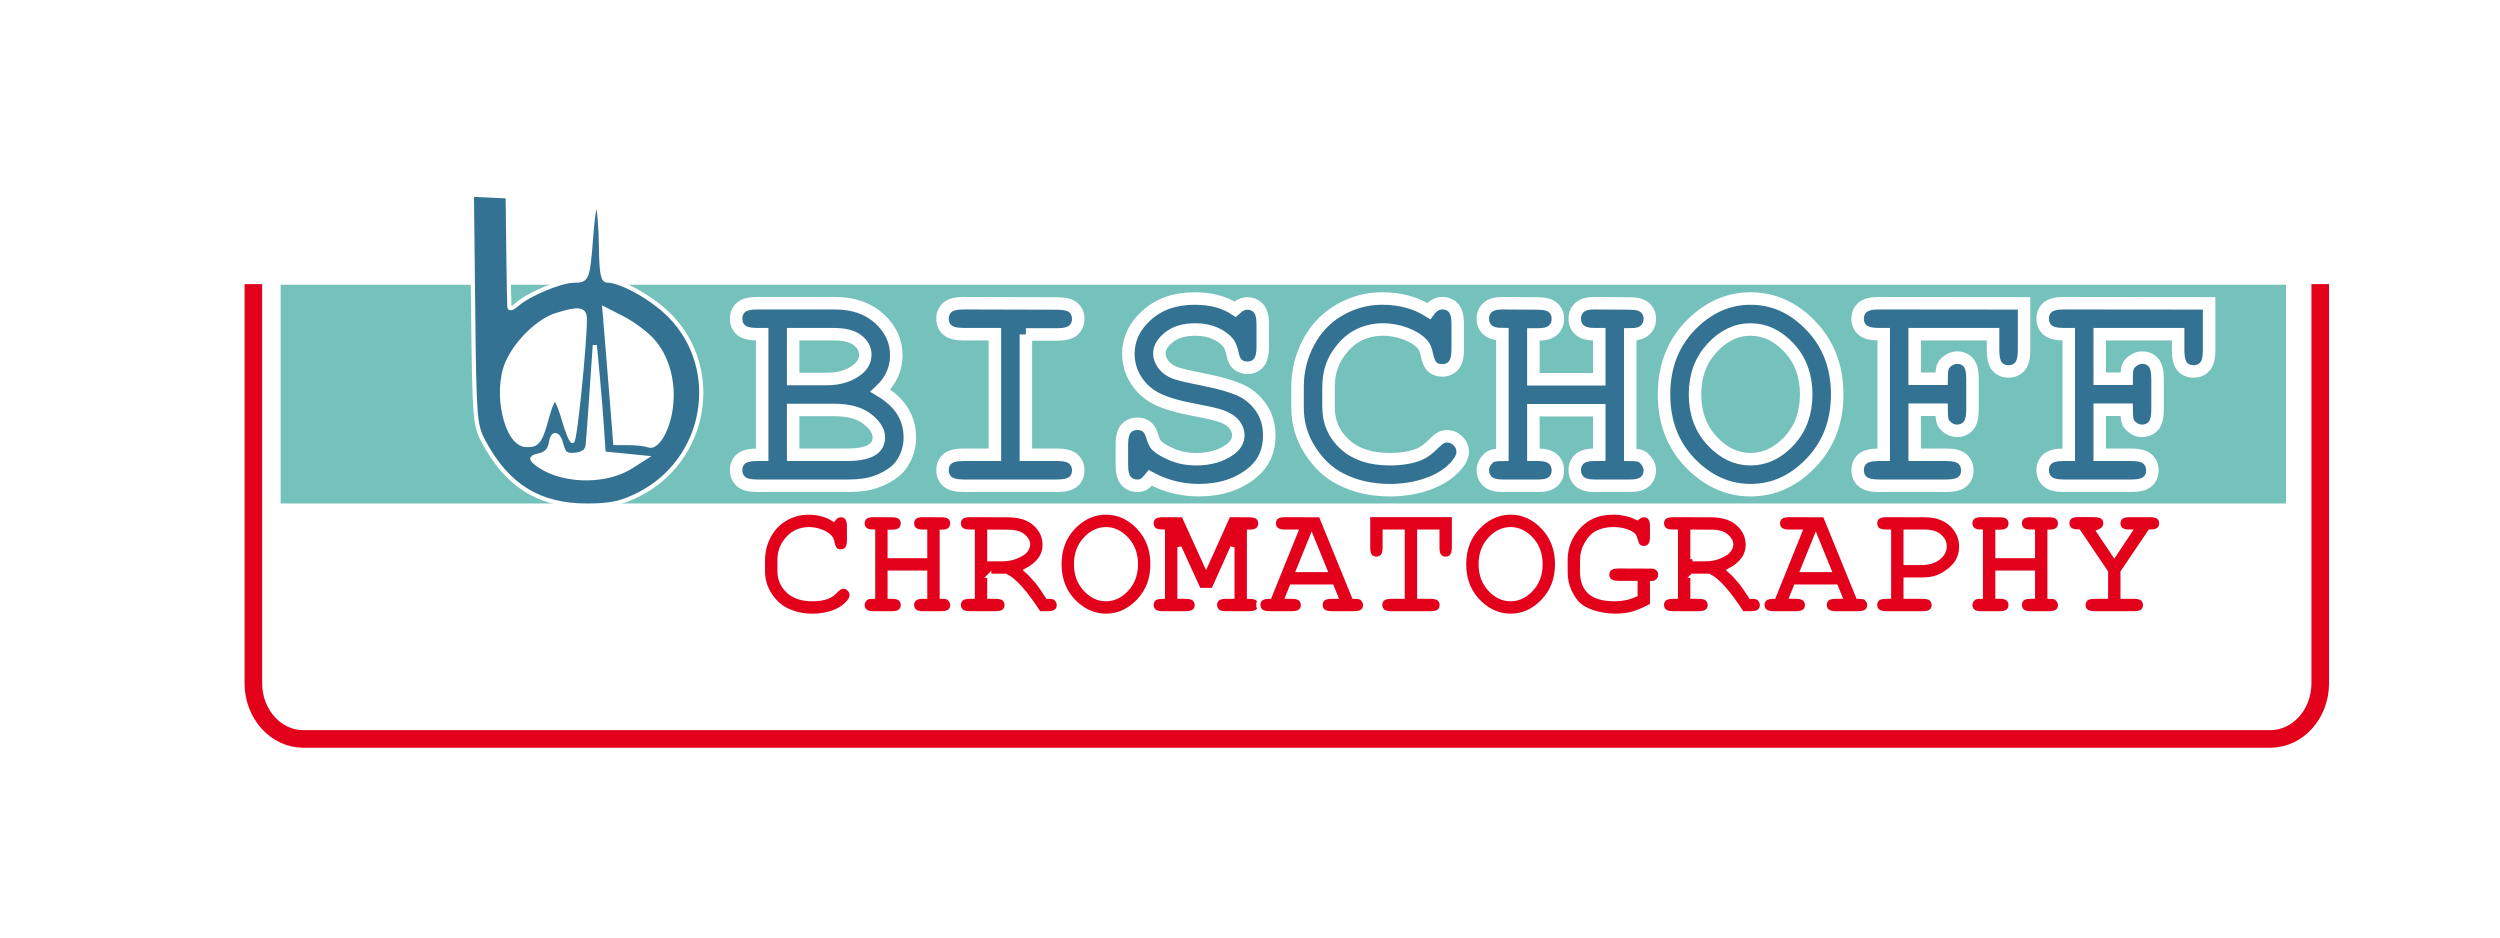 <?xml version="1.0" encoding="utf-8"?>
<!-- Generator: Adobe Illustrator 12.0.0, SVG Export Plug-In . SVG Version: 6.00 Build 51448)  -->
<!DOCTYPE svg PUBLIC "-//W3C//DTD SVG 1.1 Tiny//EN" "http://www.w3.org/Graphics/SVG/1.1/DTD/svg11-tiny.dtd">
<svg  version="1.1" baseProfile="tiny" id="Ebene_1" xmlns:x="http://ns.adobe.com/Extensibility/1.0/" xmlns:i="http://ns.adobe.com/AdobeIllustrator/10.0/" xmlns:graph="http://ns.adobe.com/Graphs/1.0/"
	 xmlns="http://www.w3.org/2000/svg" xmlns:xlink="http://www.w3.org/1999/xlink" xmlns:a="http://ns.adobe.com/AdobeSVGViewerExtensions/3.0/" width="600" height="225"
	 viewBox="0 0 600 225" xml:space="preserve">
<rect fill="#FFFFFF" width="600" height="225"/>
<g>
	<rect x="67.357" y="68.335" fill="#75C1BC" width="481.3" height="52.501"/>
	<ellipse fill="#FFFFFF" cx="140.857" cy="95.015" rx="24.5" ry="23.669"/>
	<g>
		<path fill="#337293" stroke="#FFFFFF" d="M113.557,74.285c0.285,26.2,0.407,27.751,2.486,31.65
			c5.69,10.668,13.313,15.401,24.813,15.401c5.6,0,8.199-0.549,12.3-2.594c16.4-8.179,20.297-29.955,7.68-42.907
			c-4.092-4.2-11.72-8.5-15.081-8.5c-1.073,0-1.425-1.8-1.508-7.7c-0.172-12.3-1.456-14.431-2.29-3.8
			c-0.894,11.4-0.932,11.5-4.302,11.532c-3.1,0.029-10.867,3.278-13.5,5.648c-1,0.9-1.845,1.22-1.9,0.72
			c-0.055-0.498-0.167-6.65-0.25-13.75l-0.15-12.85l-4.3-0.2l-4.3-0.2L113.557,74.285L113.557,74.285z M140.357,76.535
			c0,6.3-2.394,29.712-3,29.335c-0.38-0.236-1.293-2.535-2-5.035s-1.642-4.806-2.05-5.05c-0.415-0.249-1.307,1.65-1.996,4.25
			c-1.589,6-2.326,6.967-5.154,6.77c-4.683-0.328-7.434-12.569-4.42-19.669c2.08-4.9,7.419-10.143,11.72-11.509
			C138.857,73.911,140.357,74.109,140.357,76.535L140.357,76.535z M156.624,81.735c3.458,3.875,5.112,9.8,4.41,15.8
			c-0.644,5.5-3.307,10.138-5.376,9.363c-0.831-0.313-2.95-0.563-4.75-0.563h-3.25l-0.65-8.25c-0.354-4.5-0.945-11.818-1.3-16.1
			l-0.65-7.85l4.4,2.25C151.857,77.612,155.115,80.044,156.624,81.735L156.624,81.735z M144.507,103.335l0.35,5.5l5,0.5l5,0.5
			l-3.4,2.166c-6.4,4.077-17.385,3.631-22.9-0.926c-1.25-1.033-1.1-1.332,0.9-1.791c1.5-0.344,2.515-1.375,2.707-2.75
			c0.413-2.961,1.822-2.8,2.622,0.301c0.547,2.119,1.171,2.545,3.371,2.299c1.8-0.199,2.767-0.967,2.9-2.299
			c0.111-1.109,0.534-6.9,0.95-13l0.75-11l0.7,7.5C143.84,94.435,144.316,100.328,144.507,103.335L144.507,103.335z"/>
	</g>
	<g>
		<path fill="#337293" stroke="#FFFFFF" stroke-width="3" d="M182.921,109.143V80.206h-1.188c-1.857,0-3.166-0.343-3.925-1.028
			c-0.759-0.685-1.138-1.582-1.138-2.69c0-1.107,0.379-2.005,1.138-2.69c0.759-0.685,2.067-1.028,3.925-1.028h18.606
			c4.439,0,8.011,1.234,10.714,3.702c2.703,2.468,4.055,5.398,4.055,8.793c0,1.613-0.315,3.13-0.944,4.55
			c-0.629,1.421-1.585,2.733-2.868,3.937c2.354,1.397,4.119,3.029,5.297,4.896c1.177,1.866,1.766,3.979,1.766,6.34
			c0,1.879-0.423,3.624-1.268,5.237c-0.629,1.229-1.401,2.204-2.318,2.927c-1.232,1.012-2.742,1.836-4.529,2.475
			s-4.021,0.957-6.701,0.957h-21.809c-1.857,0-3.166-0.348-3.925-1.043c-0.759-0.695-1.138-1.6-1.138-2.708
			c0-1.106,0.379-1.998,1.138-2.674c0.759-0.676,2.067-1.014,3.925-1.014h1.187V109.143z M190.359,90.956h8.115
			c2.909,0,5.326-0.733,7.25-2.2c1.298-0.986,1.947-2.213,1.947-3.68c0-1.299-0.613-2.435-1.84-3.409
			c-1.227-0.974-3.174-1.461-5.843-1.461h-9.63L190.359,90.956L190.359,90.956z M190.359,109.143h12.793
			c3.012,0,5.132-0.442,6.36-1.33c0.939-0.671,1.409-1.63,1.409-2.876c0-1.486-0.928-2.948-2.783-4.387s-4.518-2.157-7.986-2.157
			h-9.793V109.143L190.359,109.143z"/>
		<path fill="#337293" stroke="#FFFFFF" stroke-width="3" d="M246.21,80.268v28.875h7.5c1.857,0,3.165,0.349,3.924,1.044
			s1.139,1.6,1.139,2.706c0,1.109-0.38,2-1.139,2.675s-2.066,1.014-3.924,1.014h-22.438c-1.857,0-3.166-0.35-3.925-1.045
			c-0.759-0.695-1.138-1.598-1.138-2.706c0-1.107,0.379-2,1.138-2.676c0.759-0.675,2.067-1.013,3.925-1.013h7.5V80.206h-7.5
			c-1.857,0-3.166-0.343-3.925-1.028c-0.759-0.685-1.138-1.582-1.138-2.69c0-1.107,0.379-2.005,1.138-2.69
			c0.759-0.685,2.067-1.028,3.925-1.028l22.438,0.063c1.857,0,3.165,0.338,3.924,1.013c0.759,0.676,1.139,1.567,1.139,2.675
			s-0.38,2.011-1.139,2.706c-0.759,0.696-2.066,1.044-3.924,1.044h-7.5V80.268z"/>
		<path fill="#337293" stroke="#FFFFFF" stroke-width="3" d="M276.06,114.707c-0.652,0.801-1.178,1.313-1.576,1.537
			s-0.888,0.338-1.468,0.338c-1.136,0-2.048-0.381-2.736-1.141s-1.032-2.021-1.032-3.782v-4.996c0-1.785,0.342-3.058,1.026-3.816
			c0.684-0.76,1.592-1.141,2.721-1.141c0.864,0,1.591,0.227,2.179,0.678c0.588,0.453,1.039,1.209,1.352,2.27s0.637,1.779,0.973,2.16
			c0.697,0.738,1.935,1.488,3.714,2.25c1.778,0.762,3.726,1.143,5.842,1.143c3.293,0,5.997-0.77,8.112-2.309
			c1.345-0.938,2.02-2.091,2.02-3.462c0-0.913-0.322-1.772-0.966-2.578s-1.69-1.474-3.145-2.002
			c-0.953-0.36-3.085-0.854-6.396-1.479c-4.002-0.745-7.043-1.646-9.123-2.708c-2.08-1.06-3.725-2.553-4.934-4.479
			c-1.209-1.926-1.813-4.011-1.813-6.251c0-3.54,1.476-6.641,4.427-9.303c2.951-2.661,6.79-3.992,11.517-3.992
			c1.896,0,3.653,0.211,5.272,0.632c1.619,0.422,3.089,1.065,4.409,1.931c0.971-0.916,1.941-1.375,2.912-1.375
			c1.092,0,1.982,0.38,2.675,1.139c0.69,0.76,1.038,2.019,1.038,3.778v5.567c0,1.784-0.344,3.056-1.027,3.814
			c-0.686,0.76-1.566,1.139-2.646,1.139c-0.914,0-1.707-0.277-2.379-0.832c-0.527-0.41-0.924-1.229-1.188-2.46
			c-0.266-1.229-0.601-2.109-1.009-2.64c-0.695-0.916-1.737-1.688-3.126-2.315c-1.389-0.627-2.993-0.94-4.813-0.94
			c-2.659,0-4.761,0.619-6.306,1.857s-2.317,2.531-2.317,3.877c0,0.914,0.315,1.797,0.946,2.65s1.555,1.521,2.77,2.002
			c0.81,0.337,3.091,0.878,6.843,1.623c3.752,0.746,6.648,1.564,8.692,2.455c2.043,0.892,3.74,2.289,5.094,4.191
			c1.354,1.902,2.031,4.167,2.031,6.792c0,3.661-1.289,6.588-3.863,8.78c-3.42,2.891-7.776,4.334-13.072,4.334
			c-2.047,0-4.039-0.244-5.977-0.732C279.775,116.42,277.889,115.686,276.06,114.707z"/>
		<path fill="#337293" stroke="#FFFFFF" stroke-width="3" d="M342.912,74.643c0.457-0.625,0.957-1.094,1.498-1.406
			c0.543-0.313,1.127-0.469,1.754-0.469c1.084,0,1.97,0.373,2.654,1.118c0.688,0.746,1.03,2.009,1.03,3.788v6.276
			c0,1.78-0.346,3.049-1.034,3.807c-0.689,0.758-1.578,1.136-2.666,1.136c-0.992,0-1.791-0.275-2.396-0.827
			c-0.604-0.551-1.053-1.581-1.342-3.091c-0.168-1.006-0.506-1.785-1.01-2.336c-0.984-1.078-2.359-1.94-4.125-2.588
			c-1.766-0.646-3.537-0.971-5.314-0.971c-2.209,0-4.238,0.481-6.088,1.443s-3.484,2.524-4.9,4.688
			c-1.418,2.164-2.125,4.736-2.125,7.718v4.797c0,3.559,1.293,6.527,3.884,8.908c2.588,2.381,6.184,3.57,10.782,3.57
			c2.746,0,5.07-0.371,6.974-1.115c1.106-0.432,2.287-1.281,3.541-2.553c0.771-0.767,1.371-1.264,1.805-1.49
			c0.435-0.228,0.929-0.342,1.482-0.342c0.985,0,1.854,0.373,2.6,1.119c0.746,0.747,1.121,1.627,1.121,2.639
			c0,1.013-0.508,2.097-1.521,3.252c-1.471,1.688-3.36,3.012-5.676,3.977c-3.108,1.301-6.545,1.951-10.305,1.951
			c-4.387,0-8.34-0.904-11.857-2.711c-2.844-1.445-5.268-3.727-7.268-6.848c-2-3.119-3-6.521-3-10.208v-5.023
			c0-3.854,0.896-7.449,2.691-10.786c1.793-3.336,4.279-5.908,7.459-7.715c3.178-1.807,6.551-2.71,10.115-2.71
			c2.143,0,4.146,0.247,6.014,0.741C339.558,72.877,341.3,73.631,342.912,74.643z"/>
		<path fill="#337293" stroke="#FFFFFF" stroke-width="3" d="M383.825,98.457h-15.813v10.688h1.188c1.607,0,2.79,0.35,3.549,1.044
			c0.76,0.696,1.139,1.599,1.139,2.706c0,1.108-0.379,2-1.139,2.674c-0.759,0.678-1.941,1.014-3.549,1.014h-8.625
			c-1.607,0-2.791-0.348-3.55-1.043s-1.138-1.6-1.138-2.708c0-1.106,0.509-2.106,1.527-2.998c0.498-0.459,1.553-0.688,3.159-0.688
			V80.206c-1.606,0-2.791-0.343-3.55-1.028c-0.76-0.685-1.139-1.582-1.139-2.69c0-1.107,0.379-2.005,1.139-2.69
			c0.759-0.685,1.941-1.028,3.55-1.028l8.625,0.063c1.606,0,2.79,0.338,3.549,1.013c0.759,0.676,1.14,1.567,1.14,2.675
			s-0.381,2.011-1.14,2.706c-0.759,0.696-1.94,1.044-3.549,1.044h-1.188v10.75h15.813V80.206h-1.188
			c-1.606,0-2.791-0.343-3.549-1.028c-0.76-0.685-1.139-1.582-1.139-2.69c0-1.107,0.379-2.005,1.139-2.69
			c0.758-0.685,1.941-1.028,3.549-1.028l8.625,0.063c1.607,0,2.791,0.338,3.55,1.013c0.759,0.676,1.139,1.567,1.139,2.675
			s-0.38,2.011-1.139,2.706c-0.759,0.696-1.941,1.044-3.55,1.044v28.875c1.607,0,2.653,0.229,3.14,0.682
			c1.032,0.938,1.549,1.961,1.549,3.068c0,1.108-0.38,2-1.139,2.674c-0.759,0.678-1.941,1.014-3.55,1.014h-8.625
			c-1.606,0-2.791-0.348-3.549-1.043c-0.76-0.695-1.139-1.6-1.139-2.708c0-1.106,0.379-1.998,1.139-2.674
			c0.758-0.676,1.941-1.014,3.549-1.014h1.188L383.825,98.457L383.825,98.457z"/>
		<path fill="#337293" stroke="#FFFFFF" stroke-width="3" d="M440.927,94.662c0,6.576-2.094,12.05-6.276,16.423
			c-4.185,4.374-9.024,6.559-14.522,6.559c-4.943,0-9.406-1.818-13.385-5.457c-4.92-4.505-7.379-10.347-7.379-17.525
			s2.459-13.033,7.379-17.563c3.979-3.637,8.439-5.456,13.385-5.456c5.497,0,10.34,2.187,14.522,6.559
			S440.927,88.061,440.927,94.662z M433.488,94.661c0-4.496-1.36-8.217-4.081-11.162c-2.721-2.945-5.813-4.418-9.279-4.418
			c-3.443,0-6.525,1.479-9.246,4.437c-2.722,2.958-4.08,6.672-4.08,11.144s1.358,8.181,4.08,11.126
			c2.721,2.945,5.803,4.418,9.246,4.418c3.467,0,6.56-1.466,9.279-4.398C432.128,102.875,433.488,99.158,433.488,94.661z"/>
		<path fill="#337293" stroke="#FFFFFF" stroke-width="3" d="M459.527,98.331v10.813h7.563c1.856,0,3.164,0.35,3.924,1.044
			c0.759,0.696,1.139,1.599,1.139,2.706c0,1.108-0.38,2-1.139,2.674c-0.76,0.678-2.066,1.014-3.924,1.014h-16.188
			c-1.856,0-3.166-0.348-3.925-1.043c-0.76-0.695-1.139-1.6-1.139-2.708c0-1.106,0.379-1.998,1.139-2.675
			c0.759-0.675,2.066-1.013,3.925-1.013h1.188V80.206h-1.188c-1.856,0-3.166-0.343-3.925-1.028c-0.76-0.685-1.139-1.582-1.139-2.69
			c0-1.107,0.379-2.005,1.139-2.69c0.759-0.685,2.066-1.028,3.925-1.028l34.875,0.036v11.275c0,1.857-0.349,3.166-1.044,3.925
			c-0.696,0.759-1.6,1.138-2.706,1.138c-1.108,0-2-0.379-2.675-1.138c-0.676-0.759-1.014-2.067-1.014-3.925v-3.875h-18.812v10.688
			h6.438c0-1.857,0.227-3.028,0.681-3.514c0.938-1.032,1.961-1.549,3.069-1.549c1.106,0,1.998,0.38,2.674,1.139
			c0.676,0.759,1.014,2.066,1.014,3.924v7.438c0,1.857-0.35,3.166-1.044,3.925c-0.696,0.759-1.599,1.138-2.706,1.138
			s-2.117-0.517-3.027-1.55c-0.439-0.483-0.66-1.655-0.66-3.513L459.527,98.331L459.527,98.331z"/>
		<path fill="#337293" stroke="#FFFFFF" stroke-width="3" d="M503.94,98.331v10.813h7.563c1.857,0,3.165,0.35,3.925,1.044
			c0.759,0.696,1.139,1.599,1.139,2.706c0,1.108-0.38,2-1.139,2.674c-0.76,0.678-2.066,1.014-3.925,1.014h-16.188
			c-1.857,0-3.166-0.348-3.925-1.043c-0.76-0.695-1.139-1.6-1.139-2.708c0-1.106,0.379-1.998,1.139-2.675
			c0.759-0.675,2.066-1.013,3.925-1.013h1.188V80.206h-1.188c-1.857,0-3.166-0.343-3.925-1.028c-0.76-0.685-1.139-1.582-1.139-2.69
			c0-1.107,0.379-2.005,1.139-2.69c0.759-0.685,2.066-1.028,3.925-1.028l34.875,0.036v11.275c0,1.857-0.35,3.166-1.044,3.925
			c-0.696,0.759-1.6,1.138-2.706,1.138c-1.108,0-2-0.379-2.675-1.138c-0.677-0.759-1.014-2.067-1.014-3.925v-3.875h-18.813v10.688
			h6.438c0-1.857,0.228-3.028,0.682-3.514c0.938-1.032,1.961-1.549,3.068-1.549s1.999,0.38,2.676,1.139
			c0.675,0.759,1.013,2.066,1.013,3.924v7.438c0,1.857-0.35,3.166-1.044,3.925c-0.696,0.759-1.6,1.138-2.706,1.138
			c-1.108,0-2.117-0.517-3.027-1.55c-0.439-0.483-0.66-1.655-0.66-3.513L503.94,98.331L503.94,98.331z"/>
	</g>
	<path fill="none" stroke="#E2001A" stroke-width="4.221" d="M556.857,68.198v95.785c0,7.379-5.373,13.363-12,13.363H72.807
		c-6.627,0-12-5.984-12-13.363V68.198"/>
	<g>
		<path fill="#E2001A" stroke="#FFFFFF" d="M200.046,124.65c0.245-0.332,0.513-0.582,0.804-0.75c0.291-0.166,0.604-0.25,0.939-0.25
			c0.581,0,1.055,0.201,1.423,0.604c0.368,0.402,0.552,1.082,0.552,2.041v3.381c0,0.959-0.184,1.643-0.552,2.051
			c-0.368,0.408-0.842,0.613-1.423,0.613c-0.529,0-0.956-0.15-1.278-0.451c-0.323-0.299-0.562-0.861-0.716-1.684
			c-0.091-0.549-0.272-0.973-0.544-1.271c-0.532-0.588-1.274-1.057-2.227-1.41c-0.953-0.352-1.909-0.527-2.868-0.527
			c-1.193,0-2.289,0.26-3.287,0.779s-1.88,1.363-2.645,2.531c-0.765,1.17-1.147,2.559-1.147,4.17v2.59
			c0,1.924,0.696,3.527,2.089,4.814c1.393,1.285,3.326,1.928,5.8,1.928c1.477,0,2.727-0.201,3.75-0.607
			c0.596-0.234,1.23-0.699,1.904-1.393c0.414-0.418,0.738-0.688,0.971-0.813c0.233-0.123,0.499-0.188,0.797-0.188
			c0.531,0,0.998,0.201,1.399,0.605c0.401,0.402,0.603,0.875,0.603,1.42s-0.272,1.129-0.815,1.752
			c-0.79,0.908-1.806,1.623-3.049,2.141c-1.67,0.701-3.514,1.053-5.534,1.053c-2.356,0-4.479-0.486-6.369-1.459
			c-1.528-0.775-2.829-2.006-3.903-3.684c-1.074-1.68-1.611-3.51-1.611-5.492v-2.703c0-2.072,0.482-4.008,1.447-5.803
			c0.965-1.795,2.302-3.18,4.011-4.152c1.709-0.971,3.522-1.457,5.438-1.457c1.152,0,2.23,0.135,3.234,0.4
			C198.242,123.695,199.178,124.104,200.046,124.65z"/>
		<path fill="#E2001A" stroke="#FFFFFF" d="M222.051,137.432h-8.531v5.781h0.625c0.872,0,1.511,0.186,1.919,0.555
			c0.408,0.369,0.612,0.852,0.612,1.445c0,0.596-0.204,1.074-0.612,1.432c-0.408,0.359-1.048,0.537-1.919,0.537h-4.594
			c-0.872,0-1.512-0.184-1.919-0.553c-0.408-0.369-0.612-0.852-0.612-1.447c0-0.594,0.273-1.129,0.821-1.602
			c0.268-0.244,0.838-0.367,1.71-0.367v-15.625c-0.872,0-1.512-0.182-1.919-0.545c-0.408-0.363-0.612-0.844-0.612-1.439
			c0-0.594,0.204-1.074,0.612-1.438c0.408-0.363,1.047-0.545,1.919-0.545l4.594,0.029c0.872,0,1.511,0.18,1.919,0.539
			c0.408,0.357,0.612,0.834,0.612,1.432c0,0.596-0.204,1.076-0.612,1.445c-0.408,0.369-1.048,0.555-1.919,0.555h-0.625v5.844h8.531
			v-5.875h-0.625c-0.872,0-1.512-0.184-1.919-0.547c-0.408-0.363-0.612-0.842-0.612-1.438s0.204-1.076,0.612-1.438
			c0.408-0.363,1.047-0.547,1.919-0.547l4.594,0.031c0.872,0,1.511,0.18,1.919,0.537c0.408,0.357,0.612,0.836,0.612,1.432
			s-0.204,1.078-0.612,1.445c-0.408,0.369-1.048,0.555-1.919,0.555v15.594c0.872,0,1.438,0.121,1.699,0.361
			c0.555,0.496,0.833,1.043,0.833,1.639s-0.204,1.074-0.612,1.432c-0.408,0.359-1.048,0.537-1.919,0.537h-4.594
			c-0.872,0-1.512-0.184-1.919-0.553c-0.408-0.369-0.612-0.852-0.612-1.447c0-0.594,0.204-1.072,0.612-1.43
			c0.408-0.359,1.047-0.539,1.919-0.539h0.625L222.051,137.432L222.051,137.432z"/>
		<path fill="#E2001A" stroke="#FFFFFF" d="M237.43,138.182v5.031h1.438c0.997,0,1.699,0.186,2.107,0.555
			c0.408,0.369,0.612,0.852,0.612,1.445c0,0.596-0.204,1.074-0.612,1.432c-0.408,0.359-1.11,0.537-2.107,0.537h-6.031
			c-0.997,0-1.699-0.184-2.107-0.553c-0.408-0.369-0.612-0.852-0.612-1.447c0-0.594,0.204-1.072,0.612-1.43
			c0.408-0.359,1.11-0.539,2.107-0.539h0.625v-15.625h-0.625c-0.997,0-1.699-0.182-2.107-0.545
			c-0.408-0.363-0.612-0.844-0.612-1.439c0-0.594,0.204-1.074,0.612-1.438c0.408-0.363,1.11-0.545,2.107-0.545l9.015,0.029
			c2.811,0,4.99,0.695,6.538,2.086c1.548,1.393,2.322,3.082,2.322,5.074c0,1.242-0.366,2.371-1.097,3.387s-1.834,1.918-3.309,2.707
			c0.841,0.74,1.74,1.688,2.698,2.844c0.595,0.74,1.397,1.896,2.406,3.467c0.989,0,1.63,0.125,1.921,0.375
			c0.524,0.488,0.787,1.029,0.787,1.625s-0.204,1.072-0.612,1.43c-0.408,0.359-1.107,0.539-2.096,0.539h-2.042
			c-3.217-4.99-5.885-7.99-8.003-9h-3.935V138.182z M237.43,134.213h3.117c1.156,0,2.188-0.174,3.098-0.525
			c1.221-0.467,2.042-0.959,2.464-1.477c0.422-0.521,0.633-1.031,0.633-1.537c0-0.752-0.403-1.449-1.208-2.092
			c-0.806-0.643-1.981-0.963-3.526-0.963l-4.578-0.031V134.213L237.43,134.213z"/>
		<path fill="#E2001A" stroke="#FFFFFF" d="M276.591,135.412c0,3.537-1.123,6.482-3.369,8.836c-2.246,2.352-4.845,3.527-7.797,3.527
			c-2.654,0-5.049-0.979-7.185-2.936c-2.641-2.424-3.961-5.566-3.961-9.43s1.32-7.014,3.961-9.449
			c2.136-1.957,4.531-2.936,7.185-2.936c2.952,0,5.551,1.178,7.797,3.527C275.468,128.908,276.591,131.859,276.591,135.412z
			 M272.622,135.412c0-2.43-0.733-4.439-2.198-6.029c-1.465-1.592-3.132-2.387-4.999-2.387c-1.854,0-3.515,0.799-4.98,2.395
			c-1.465,1.598-2.198,3.605-2.198,6.021s0.732,4.418,2.198,6.01c1.465,1.59,3.125,2.387,4.98,2.387
			c1.867,0,3.534-0.793,4.999-2.377C271.889,139.846,272.622,137.84,272.622,135.412z"/>
		<path fill="#E2001A" stroke="#FFFFFF" d="M283.065,131.334v11.881h1.438c0.997,0,1.699,0.184,2.107,0.553
			c0.408,0.369,0.612,0.852,0.612,1.447c0,0.594-0.204,1.072-0.612,1.43c-0.408,0.359-1.11,0.539-2.107,0.539h-5.406
			c-0.997,0-1.699-0.186-2.107-0.555c-0.408-0.367-0.612-0.852-0.612-1.445c0-0.596,0.204-1.074,0.612-1.432
			c0.408-0.359,1.11-0.537,2.107-0.537v-15.627c-0.997,0-1.699-0.182-2.107-0.545s-0.612-0.844-0.612-1.439
			c0-0.594,0.204-1.074,0.612-1.438s1.11-0.545,2.107-0.545l4.899,0.029l5.46,11.971l5.397-12l4.899,0.029
			c0.998,0,1.699,0.18,2.107,0.539c0.408,0.357,0.611,0.834,0.611,1.432c0,0.596-0.203,1.076-0.611,1.445s-1.109,0.555-2.107,0.555
			v15.594c0.998,0,1.699,0.184,2.107,0.553s0.611,0.852,0.611,1.447c0,0.594-0.203,1.072-0.611,1.43
			c-0.408,0.359-1.109,0.539-2.107,0.539h-5.438c-0.997,0-1.699-0.186-2.107-0.555c-0.408-0.367-0.612-0.852-0.612-1.445
			c0-0.596,0.204-1.074,0.612-1.432c0.408-0.359,1.11-0.537,2.107-0.537h1.469v-11.881l-4.611,10.252h-3.43L283.065,131.334z"/>
		<path fill="#E2001A" stroke="#FFFFFF" d="M319.642,140.775h-9.661l-0.988,2.439h0.97c1.004,0,1.711,0.184,2.118,0.553
			c0.408,0.369,0.612,0.852,0.612,1.447c0,0.594-0.204,1.072-0.612,1.43c-0.407,0.359-1.114,0.539-2.118,0.539h-5.244
			c-0.992,0-1.693-0.186-2.102-0.555c-0.408-0.367-0.611-0.852-0.611-1.445c0-0.596,0.203-1.074,0.611-1.432
			c0.408-0.359,1.107-0.537,2.102-0.537l6.31-15.625h-2.595c-0.989,0-1.689-0.184-2.098-0.547s-0.611-0.842-0.611-1.438
			s0.203-1.076,0.611-1.438c0.408-0.363,1.108-0.547,2.098-0.547l8.509,0.031l7.976,19.563c0.993,0,1.625,0.121,1.897,0.361
			c0.543,0.496,0.815,1.043,0.815,1.639s-0.205,1.074-0.613,1.432c-0.407,0.359-1.106,0.537-2.102,0.537h-5.25
			c-1,0-1.703-0.184-2.111-0.553c-0.407-0.369-0.611-0.852-0.611-1.447c0-0.594,0.204-1.072,0.611-1.43
			c0.408-0.359,1.111-0.539,2.111-0.539h0.969L319.642,140.775z M318.028,136.807l-3.227-7.93l-3.213,7.93H318.028z"/>
		<path fill="#E2001A" stroke="#FFFFFF" d="M340.604,127.588v15.625h2.688c0.996,0,1.699,0.186,2.107,0.555
			c0.407,0.369,0.61,0.852,0.61,1.445c0,0.596-0.203,1.074-0.61,1.432c-0.408,0.359-1.111,0.537-2.107,0.537h-9.313
			c-0.997,0-1.699-0.184-2.107-0.553c-0.407-0.369-0.61-0.852-0.61-1.447c0-0.594,0.203-1.072,0.61-1.43
			c0.408-0.359,1.11-0.539,2.107-0.539h2.655v-15.625h-4.313v3.781c0,0.996-0.186,1.699-0.553,2.105
			c-0.369,0.408-0.852,0.613-1.447,0.613s-1.072-0.205-1.432-0.613c-0.357-0.406-0.537-1.109-0.537-2.105v-7.75h20.594v7.75
			c0,0.996-0.186,1.699-0.553,2.105c-0.369,0.408-0.852,0.613-1.447,0.613s-1.072-0.205-1.432-0.613
			c-0.357-0.406-0.537-1.109-0.537-2.105v-3.781H340.604z"/>
		<path fill="#E2001A" stroke="#FFFFFF" d="M373.702,135.412c0,3.537-1.123,6.482-3.369,8.836c-2.246,2.352-4.845,3.527-7.797,3.527
			c-2.654,0-5.05-0.979-7.186-2.936c-2.641-2.424-3.961-5.566-3.961-9.43s1.32-7.014,3.961-9.449
			c2.136-1.957,4.531-2.936,7.186-2.936c2.952,0,5.551,1.178,7.797,3.527C372.579,128.908,373.702,131.859,373.702,135.412z
			 M369.733,135.412c0-2.43-0.732-4.439-2.198-6.029c-1.465-1.592-3.132-2.387-4.999-2.387c-1.854,0-3.515,0.799-4.979,2.395
			c-1.467,1.598-2.198,3.605-2.198,6.021s0.731,4.418,2.198,6.01c1.465,1.59,3.125,2.387,4.979,2.387
			c1.867,0,3.534-0.793,4.999-2.377C369.001,139.846,369.733,137.84,369.733,135.412z"/>
		<path fill="#E2001A" stroke="#FFFFFF" d="M396.488,139.932v5.316c-1.804,0.973-3.338,1.637-4.604,1.992
			c-1.266,0.355-2.631,0.535-4.098,0.535c-2.037,0-3.926-0.305-5.664-0.914c-1.363-0.467-2.438-1.057-3.222-1.77
			c-0.785-0.713-1.509-1.766-2.171-3.16c-0.662-1.393-0.992-2.951-0.992-4.676v-2.877c0-2.656,0.811-5.029,2.432-7.115
			c2.18-2.826,5.144-4.238,8.894-4.238c1.089,0,2.122,0.109,3.103,0.328s1.909,0.547,2.792,0.984
			c0.533-0.459,1.054-0.689,1.562-0.689c0.585,0,1.061,0.201,1.424,0.604c0.365,0.4,0.547,1.078,0.547,2.035v2.58
			c0,0.957-0.186,1.639-0.555,2.047c-0.369,0.406-0.846,0.609-1.428,0.609c-0.468,0-0.869-0.143-1.205-0.43
			c-0.26-0.195-0.479-0.627-0.653-1.299c-0.177-0.67-0.374-1.123-0.595-1.357c-0.353-0.377-0.974-0.713-1.863-1.006
			c-0.891-0.293-1.889-0.438-2.993-0.438c-1.587,0-2.965,0.324-4.135,0.973c-0.832,0.48-1.599,1.318-2.302,2.514
			c-0.701,1.195-1.054,2.494-1.054,3.896v2.883c0,2.143,0.621,3.77,1.865,4.881c1.243,1.109,3.219,1.666,5.928,1.666
			c1.837,0,3.509-0.35,5.021-1.049V139.9h-4.063c-0.997,0-1.698-0.182-2.106-0.545s-0.611-0.844-0.611-1.438
			c0-0.596,0.203-1.076,0.611-1.439s1.109-0.545,2.106-0.545l8.031,0.031c0.496,0,0.949,0.178,1.356,0.537
			c0.408,0.357,0.611,0.836,0.611,1.432s-0.203,1.078-0.611,1.445C397.438,139.748,396.984,139.932,396.488,139.932z"/>
		<path fill="#E2001A" stroke="#FFFFFF" d="M406.181,138.182v5.031h1.438c0.997,0,1.698,0.186,2.105,0.555
			c0.408,0.369,0.613,0.852,0.613,1.445c0,0.596-0.205,1.074-0.613,1.432c-0.407,0.359-1.108,0.537-2.105,0.537h-6.031
			c-0.996,0-1.699-0.184-2.105-0.553c-0.408-0.369-0.612-0.852-0.612-1.447c0-0.594,0.204-1.072,0.612-1.43
			c0.406-0.359,1.109-0.539,2.105-0.539h0.625v-15.625h-0.625c-0.996,0-1.699-0.182-2.105-0.545
			c-0.408-0.363-0.612-0.844-0.612-1.439c0-0.594,0.204-1.074,0.612-1.438c0.406-0.363,1.109-0.545,2.105-0.545l9.016,0.029
			c2.811,0,4.99,0.695,6.539,2.086c1.547,1.393,2.32,3.082,2.32,5.074c0,1.242-0.365,2.371-1.097,3.387s-1.834,1.918-3.31,2.707
			c0.841,0.74,1.74,1.688,2.697,2.844c0.596,0.74,1.396,1.896,2.406,3.467c0.989,0,1.63,0.125,1.922,0.375
			c0.523,0.488,0.786,1.029,0.786,1.625s-0.204,1.072-0.612,1.43c-0.408,0.359-1.105,0.539-2.096,0.539h-2.042
			c-3.217-4.99-5.885-7.99-8.003-9h-3.934V138.182z M406.181,134.213h3.117c1.154,0,2.188-0.174,3.098-0.525
			c1.221-0.467,2.042-0.959,2.464-1.477c0.422-0.521,0.634-1.031,0.634-1.537c0-0.752-0.402-1.449-1.208-2.092
			s-1.979-0.963-3.526-0.963l-4.578-0.031V134.213L406.181,134.213z"/>
		<path fill="#E2001A" stroke="#FFFFFF" d="M440.634,140.775h-9.662l-0.988,2.439h0.969c1.005,0,1.711,0.184,2.119,0.553
			s0.611,0.852,0.611,1.447c0,0.594-0.203,1.072-0.611,1.43c-0.408,0.359-1.114,0.539-2.119,0.539h-5.242
			c-0.994,0-1.693-0.186-2.102-0.555c-0.408-0.367-0.612-0.852-0.612-1.445c0-0.596,0.204-1.074,0.612-1.432
			c0.406-0.359,1.107-0.537,2.102-0.537l6.309-15.625h-2.594c-0.99,0-1.689-0.184-2.098-0.547s-0.611-0.842-0.611-1.438
			s0.203-1.076,0.611-1.438c0.407-0.363,1.107-0.547,2.098-0.547l8.508,0.031l7.976,19.563c0.994,0,1.626,0.121,1.897,0.361
			c0.543,0.496,0.815,1.043,0.815,1.639s-0.204,1.074-0.612,1.432c-0.408,0.359-1.106,0.537-2.102,0.537h-5.25
			c-1,0-1.704-0.184-2.111-0.553c-0.408-0.369-0.611-0.852-0.611-1.447c0-0.594,0.203-1.072,0.611-1.43
			c0.407-0.359,1.111-0.539,2.111-0.539h0.969L440.634,140.775z M439.019,136.807l-3.227-7.93l-3.214,7.93H439.019z"/>
		<path fill="#E2001A" stroke="#FFFFFF" d="M457.343,139.088v4.125h4.031c0.996,0,1.699,0.186,2.107,0.555
			c0.406,0.369,0.611,0.852,0.611,1.445c0,0.596-0.205,1.074-0.611,1.432c-0.408,0.359-1.111,0.537-2.107,0.537h-8.625
			c-0.996,0-1.699-0.184-2.107-0.553c-0.407-0.369-0.61-0.852-0.61-1.447c0-0.594,0.203-1.072,0.61-1.43
			c0.408-0.359,1.111-0.539,2.107-0.539h0.625v-15.625h-0.625c-0.996,0-1.699-0.182-2.107-0.545c-0.407-0.363-0.61-0.844-0.61-1.439
			c0-0.594,0.203-1.074,0.61-1.438c0.408-0.363,1.111-0.545,2.107-0.545l9.174,0.029c2.693,0,4.828,0.734,6.402,2.201
			s2.361,3.254,2.361,5.361c0,1.164-0.266,2.262-0.797,3.297c-0.402,0.775-1.072,1.541-2.012,2.297
			c-0.94,0.756-1.898,1.326-2.88,1.709c-0.979,0.383-2.272,0.572-3.881,0.572H457.343L457.343,139.088z M457.343,135.121h3.703
			c1.741,0,3.121-0.395,4.143-1.182s1.529-1.732,1.529-2.838c0-0.938-0.412-1.756-1.237-2.459c-0.824-0.703-2.005-1.055-3.537-1.055
			h-4.601V135.121z"/>
		<path fill="#E2001A" stroke="#FFFFFF" d="M487.911,137.432h-8.531v5.781h0.625c0.872,0,1.512,0.186,1.919,0.555
			c0.408,0.369,0.612,0.852,0.612,1.445c0,0.596-0.204,1.074-0.612,1.432c-0.407,0.359-1.047,0.537-1.919,0.537h-4.594
			c-0.872,0-1.512-0.184-1.919-0.553s-0.612-0.852-0.612-1.447c0-0.594,0.273-1.129,0.821-1.602c0.269-0.244,0.838-0.367,1.71-0.367
			v-15.625c-0.872,0-1.512-0.182-1.919-0.545s-0.612-0.844-0.612-1.439c0-0.594,0.205-1.074,0.612-1.438s1.047-0.545,1.919-0.545
			l4.594,0.029c0.872,0,1.512,0.18,1.919,0.539c0.408,0.357,0.612,0.834,0.612,1.432c0,0.596-0.204,1.076-0.612,1.445
			c-0.407,0.369-1.047,0.555-1.919,0.555h-0.625v5.844h8.531v-5.875h-0.625c-0.872,0-1.512-0.184-1.919-0.547
			c-0.408-0.363-0.612-0.842-0.612-1.438s0.204-1.076,0.612-1.438c0.407-0.363,1.047-0.547,1.919-0.547l4.594,0.031
			c0.872,0,1.512,0.18,1.919,0.537c0.408,0.357,0.612,0.836,0.612,1.432s-0.204,1.078-0.612,1.445
			c-0.407,0.369-1.047,0.555-1.919,0.555v15.594c0.872,0,1.438,0.121,1.698,0.361c0.555,0.496,0.833,1.043,0.833,1.639
			s-0.204,1.074-0.612,1.432c-0.407,0.359-1.047,0.537-1.919,0.537h-4.594c-0.872,0-1.512-0.184-1.919-0.553
			c-0.408-0.369-0.612-0.852-0.612-1.447c0-0.594,0.204-1.072,0.612-1.43c0.407-0.359,1.047-0.539,1.919-0.539h0.625V137.432z"/>
		<path fill="#E2001A" stroke="#FFFFFF" d="M509.416,137.295v5.918h2.688c0.996,0,1.699,0.186,2.106,0.555s0.611,0.852,0.611,1.445
			c0,0.596-0.204,1.074-0.611,1.432c-0.407,0.359-1.11,0.537-2.106,0.537h-9.345c-0.996,0-1.698-0.184-2.106-0.553
			s-0.611-0.852-0.611-1.447c0-0.594,0.203-1.072,0.611-1.43c0.408-0.359,1.11-0.539,2.106-0.539h2.688v-5.918l-6.574-9.738
			c-0.989,0-1.688-0.182-2.096-0.545s-0.611-0.844-0.611-1.439c0-0.594,0.203-1.074,0.611-1.438s1.105-0.545,2.096-0.545
			l3.709,0.031c0.977,0,1.671,0.18,2.086,0.539c0.415,0.361,0.623,0.838,0.623,1.43c0,0.893-0.539,1.559-1.614,2l3.756,5.588
			l3.719-5.588c-1.008,0-1.715-0.184-2.123-0.547s-0.611-0.842-0.611-1.438s0.203-1.076,0.611-1.438
			c0.408-0.363,1.115-0.547,2.123-0.547h4.819c1.003,0,1.708,0.18,2.115,0.539c0.407,0.355,0.611,0.834,0.611,1.43
			s-0.204,1.078-0.611,1.447c-0.407,0.367-1.112,0.553-2.115,0.553L509.416,137.295z"/>
	</g>
</g>
</svg>
